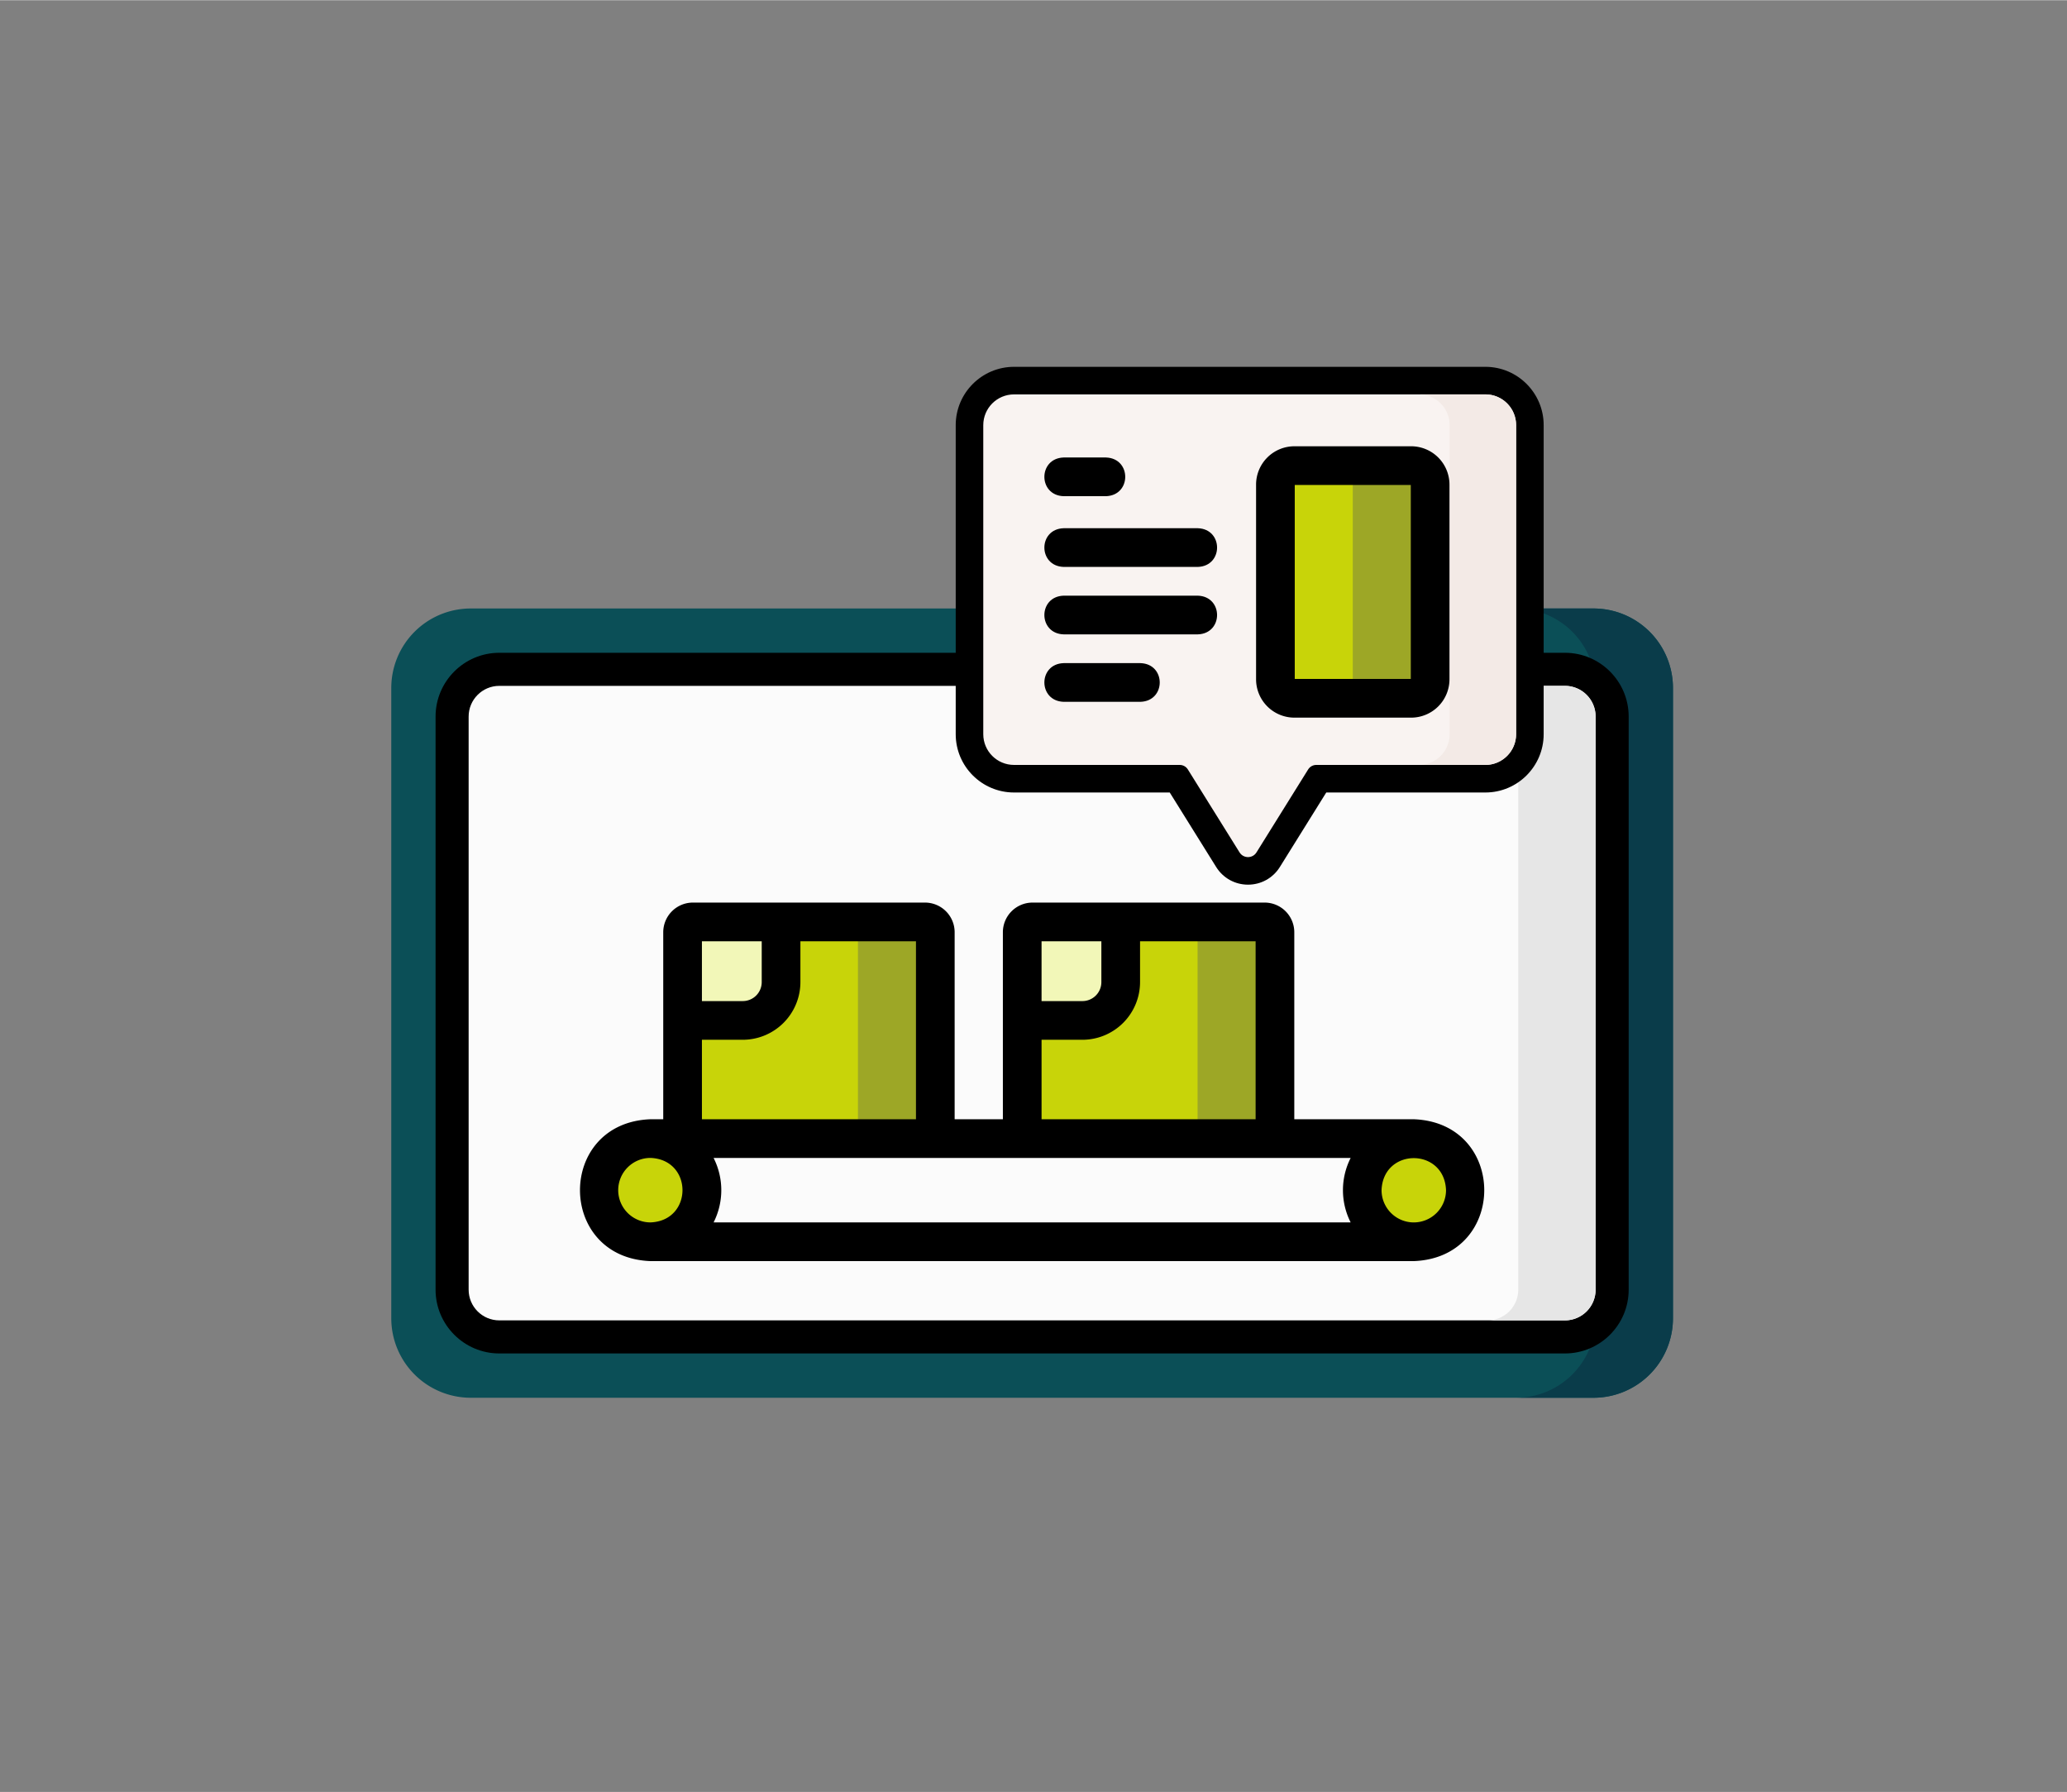 <svg xmlns="http://www.w3.org/2000/svg" width="323" height="280" viewBox="0.0 0.0 750.0 650.0"><rect x="0.0" y="0.0" width="750.0" height="650.0" fill="#808080" stroke="none"/><defs><style>.a{fill:#0b4f57;}.b{fill:#0a3c4a;}.c{fill:#fbfbfb;}.d{fill:#e6e6e6;}.e{fill:#c8d409;}.f{fill:#f2f7b8;}.g{fill:#9da726;}.h{fill:#f9f3f1;}.i{fill:#f3eae6;}.j{fill:none;}.k,.l{stroke:none;}.l{fill:#000;}</style></defs><g transform="translate(-7667 4049)"><g transform="translate(17.47 25.5)"><g transform="translate(7791.5 -3931.5)"><path class="a" d="M443.713,376.834H36.346A28.846,28.846,0,0,1,7.5,347.988V119.346A28.846,28.846,0,0,1,36.346,90.5H443.713a28.846,28.846,0,0,1,28.846,28.846V347.988A28.846,28.846,0,0,1,443.713,376.834Z" transform="translate(-7.5 -12.834)" /><path class="b" d="M471.745,90.5H443.673a28.846,28.846,0,0,1,28.846,28.846V347.988a28.846,28.846,0,0,1-28.846,28.846h28.072a28.846,28.846,0,0,0,28.846-28.846V119.346A28.846,28.846,0,0,0,471.745,90.5Z" transform="translate(-35.532 -12.834)" /><g class="c" transform="translate(-9.428 -14.762)"><path class="k" d="M 435.276 356.69 L 48.639 356.69 C 39.189 356.69 31.5 349.002 31.5 339.551 L 31.5 131.639 C 31.5 122.188 39.189 114.5 48.639 114.5 L 435.276 114.5 C 444.727 114.5 452.415 122.188 452.415 131.639 L 452.415 339.551 C 452.415 349.002 444.727 356.69 435.276 356.69 Z" /><path class="l" d="M 435.276 350.69 C 441.428 350.69 446.415 345.703 446.415 339.551 L 446.415 131.639 C 446.415 125.487 441.428 120.5 435.276 120.5 L 48.639 120.5 C 42.487 120.5 37.5 125.487 37.5 131.639 L 37.5 339.551 C 37.5 345.703 42.487 350.69 48.639 350.69 L 435.276 350.69 M 435.276 362.69 L 48.639 362.69 C 35.88 362.69 25.5 352.31 25.5 339.551 L 25.5 131.639 C 25.5 118.88 35.88 108.5 48.639 108.5 L 435.276 108.5 C 448.035 108.5 458.415 118.88 458.415 131.639 L 458.415 339.551 C 458.415 352.31 448.035 362.69 435.276 362.69 Z" /></g><path class="d" d="M460.668,120.5H432.6a11.139,11.139,0,0,1,11.139,11.139V339.551A11.139,11.139,0,0,1,432.6,350.69h28.072a11.139,11.139,0,0,0,11.139-11.139V131.639A11.139,11.139,0,0,0,460.668,120.5Z" transform="translate(-34.82 -14.762)" /><circle class="e" cx="18.715" cy="18.715" r="18.715" transform="translate(75.326 269.98)" /><circle class="e" cx="18.715" cy="18.715" r="18.715" transform="translate(352.303 269.98)" /><path class="e" d="M208.42,290.625H124.2a3.743,3.743,0,0,1-3.743-3.743V215.766a3.743,3.743,0,0,1,3.743-3.743H208.42a3.743,3.743,0,0,1,3.743,3.743v71.116A3.743,3.743,0,0,1,208.42,290.625Z" transform="translate(-14.76 -20.644)" /><path class="f" d="M142.306,247.757H120.462V215.765a3.743,3.743,0,0,1,3.743-3.743H156.2v21.844A13.892,13.892,0,0,1,142.306,247.757Z" transform="translate(-14.76 -20.644)" /><path class="g" d="M212.533,212.023H184.461a3.743,3.743,0,0,1,3.743,3.743v71.116a3.743,3.743,0,0,1-3.743,3.743h28.072a3.743,3.743,0,0,0,3.743-3.743V215.766a3.743,3.743,0,0,0-3.743-3.743Z" transform="translate(-18.873 -20.644)" /><path class="e" d="M340.12,290.625H255.9a3.743,3.743,0,0,1-3.743-3.743V215.766a3.743,3.743,0,0,1,3.743-3.743H340.12a3.743,3.743,0,0,1,3.743,3.743v71.116A3.743,3.743,0,0,1,340.12,290.625Z" transform="translate(-23.224 -20.644)" /><path class="f" d="M274.006,247.757H252.162V215.765a3.743,3.743,0,0,1,3.743-3.743H287.9v21.844A13.892,13.892,0,0,1,274.006,247.757Z" transform="translate(-23.224 -20.644)" /><path class="g" d="M344.233,212.023H316.161a3.743,3.743,0,0,1,3.743,3.743v71.116a3.743,3.743,0,0,1-3.743,3.743h28.072a3.743,3.743,0,0,0,3.743-3.743V215.766a3.743,3.743,0,0,0-3.743-3.743Z" transform="translate(-27.337 -20.644)" /><g class="h" transform="translate(-22.253 -7.5)"><path class="k" d="M 333.119 180.36 C 330.124 180.361 327.389 178.843 325.804 176.3 L 307.492 146.922 L 248.205 146.922 C 246.027 146.922 243.912 146.494 241.918 145.651 C 239.995 144.837 238.269 143.674 236.788 142.193 C 235.307 140.711 234.143 138.985 233.33 137.062 C 232.487 135.068 232.059 132.954 232.059 130.776 L 232.059 18.66 C 232.059 16.48 232.487 14.364 233.331 12.368 C 234.145 10.443 235.309 8.716 236.792 7.233 C 238.274 5.751 240.002 4.586 241.927 3.772 C 243.922 2.928 246.039 2.5 248.219 2.5 L 419.249 2.5 C 421.426 2.5 423.541 2.928 425.535 3.771 C 427.458 4.584 429.184 5.748 430.666 7.229 C 432.147 8.71 433.31 10.436 434.124 12.359 C 434.967 14.353 435.395 16.468 435.395 18.646 L 435.395 130.776 C 435.395 132.954 434.967 135.068 434.124 137.062 C 433.31 138.985 432.147 140.711 430.666 142.193 C 429.185 143.674 427.459 144.837 425.536 145.651 C 423.542 146.494 421.427 146.922 419.25 146.922 L 358.735 146.921 L 340.435 176.298 C 338.851 178.841 336.116 180.36 333.119 180.36 Z" /><path class="l" d="M 248.219 7.5 C 242.055 7.5 237.059 12.497 237.059 18.66 L 237.059 130.776 C 237.059 136.931 242.048 141.922 248.205 141.922 L 308.344 141.922 C 309.541 141.922 310.653 142.539 311.285 143.555 L 330.047 173.655 C 331.464 175.929 334.775 175.929 336.191 173.654 L 354.942 143.554 C 355.574 142.538 356.686 141.921 357.883 141.921 L 419.248 141.922 C 425.365 141.908 430.394 136.932 430.394 130.776 L 430.395 18.645 C 430.395 12.49 425.404 7.5 419.249 7.5 L 248.219 7.5 M 248.219 -2.5 L 419.249 -2.5 C 430.909 -2.5 440.395 6.986 440.395 18.645 L 440.394 130.776 C 440.394 142.436 430.909 151.922 419.25 151.922 L 361.511 151.921 L 344.679 178.942 C 342.176 182.961 337.855 185.36 333.119 185.36 C 328.386 185.36 324.065 182.962 321.561 178.946 L 304.717 151.922 L 248.205 151.922 C 236.545 151.922 227.059 142.436 227.059 130.776 L 227.059 18.66 C 227.059 6.992 236.551 -2.5 248.219 -2.5 Z" /></g><g transform="translate(372.872 0)"><path class="i" d="M430.105,7.5H405.981a11.146,11.146,0,0,1,11.146,11.146V130.776a11.146,11.146,0,0,1-11.143,11.146H430.1a11.146,11.146,0,0,0,11.146-11.146V18.646A11.146,11.146,0,0,0,430.105,7.5Z" transform="translate(-405.981 -7.5)" /></g><path class="e" d="M399.6,119.523H357.223a6.884,6.884,0,0,1-6.884-6.884V42a6.884,6.884,0,0,1,6.884-6.884H399.6A6.884,6.884,0,0,1,406.483,42v70.644A6.884,6.884,0,0,1,399.6,119.523Z" transform="translate(-29.533 -9.274)" /><path class="g" d="M401.054,35.111H372.982A6.884,6.884,0,0,1,379.866,42v70.644a6.884,6.884,0,0,1-6.884,6.884h28.072a6.884,6.884,0,0,0,6.884-6.884V42A6.884,6.884,0,0,0,401.054,35.111Z" transform="translate(-30.989 -9.274)" /><g transform="translate(68.476 18.819)"><path d="M383.221,283.124H339.86V215.283A10.773,10.773,0,0,0,329.1,204.522H244.883a10.773,10.773,0,0,0-10.761,10.761v67.841h-17.5V215.283a10.773,10.773,0,0,0-10.761-10.761H121.647a10.773,10.773,0,0,0-10.761,10.761v67.841h-4.642c-34.1,1.3-34.074,50.18,0,51.465H383.221C417.32,333.291,417.295,284.41,383.221,283.124ZM129.153,297.16h231.16a25.858,25.858,0,0,0,0,23.393H129.153a25.858,25.858,0,0,0,0-23.393Zm140.705-78.6v14.827a6.88,6.88,0,0,1-6.873,6.872H248.158v-21.7h21.7Zm-21.7,35.735h14.827a20.932,20.932,0,0,0,20.909-20.908V218.558h41.931v64.566H248.159V254.293ZM146.62,218.558v14.827a6.879,6.879,0,0,1-6.872,6.872H124.921v-21.7h21.7Zm-21.7,35.735h14.827a20.932,20.932,0,0,0,20.908-20.908V218.558h41.932v64.566H124.923V254.293ZM94.548,308.856a11.709,11.709,0,0,1,11.7-11.7c15.5.588,15.492,22.808,0,23.393A11.709,11.709,0,0,1,94.548,308.856Zm288.674,11.7a11.709,11.709,0,0,1-11.7-11.7c.588-15.5,22.808-15.492,23.393,0A11.709,11.709,0,0,1,383.221,320.553Z" transform="translate(-80.679 -38.982)" /><path d="M356.741,126.06h42.375a13.918,13.918,0,0,0,13.9-13.9V41.513a13.918,13.918,0,0,0-13.9-13.9H356.741a13.918,13.918,0,0,0-13.9,13.9v70.644A13.918,13.918,0,0,0,356.741,126.06Zm.134-84.412h42.108v70.376H356.875Z" transform="translate(-97.527 -27.612)" /><path d="M267.72,46h15.406c9.293-.322,9.285-13.718,0-14.036H267.72C258.427,32.289,258.434,45.686,267.72,46Z" transform="translate(-92.252 -27.892)" /><path d="M267.72,125.724h27.925c9.293-.322,9.285-13.718,0-14.036H267.72C258.427,112.009,258.434,125.4,267.72,125.724Z" transform="translate(-92.252 -33.015)" /><path d="M267.72,99.572h48.729c9.293-.322,9.285-13.718,0-14.036H267.72C258.427,85.858,258.434,99.254,267.72,99.572Z" transform="translate(-92.252 -31.335)" /><path d="M267.72,73.422h48.729c9.293-.322,9.285-13.718,0-14.036H267.72C258.427,59.707,258.434,73.1,267.72,73.422Z" transform="translate(-92.252 -29.654)" /></g></g></g><rect class="j" width="750" height="650" transform="translate(7667 -4049)" /></g></svg>